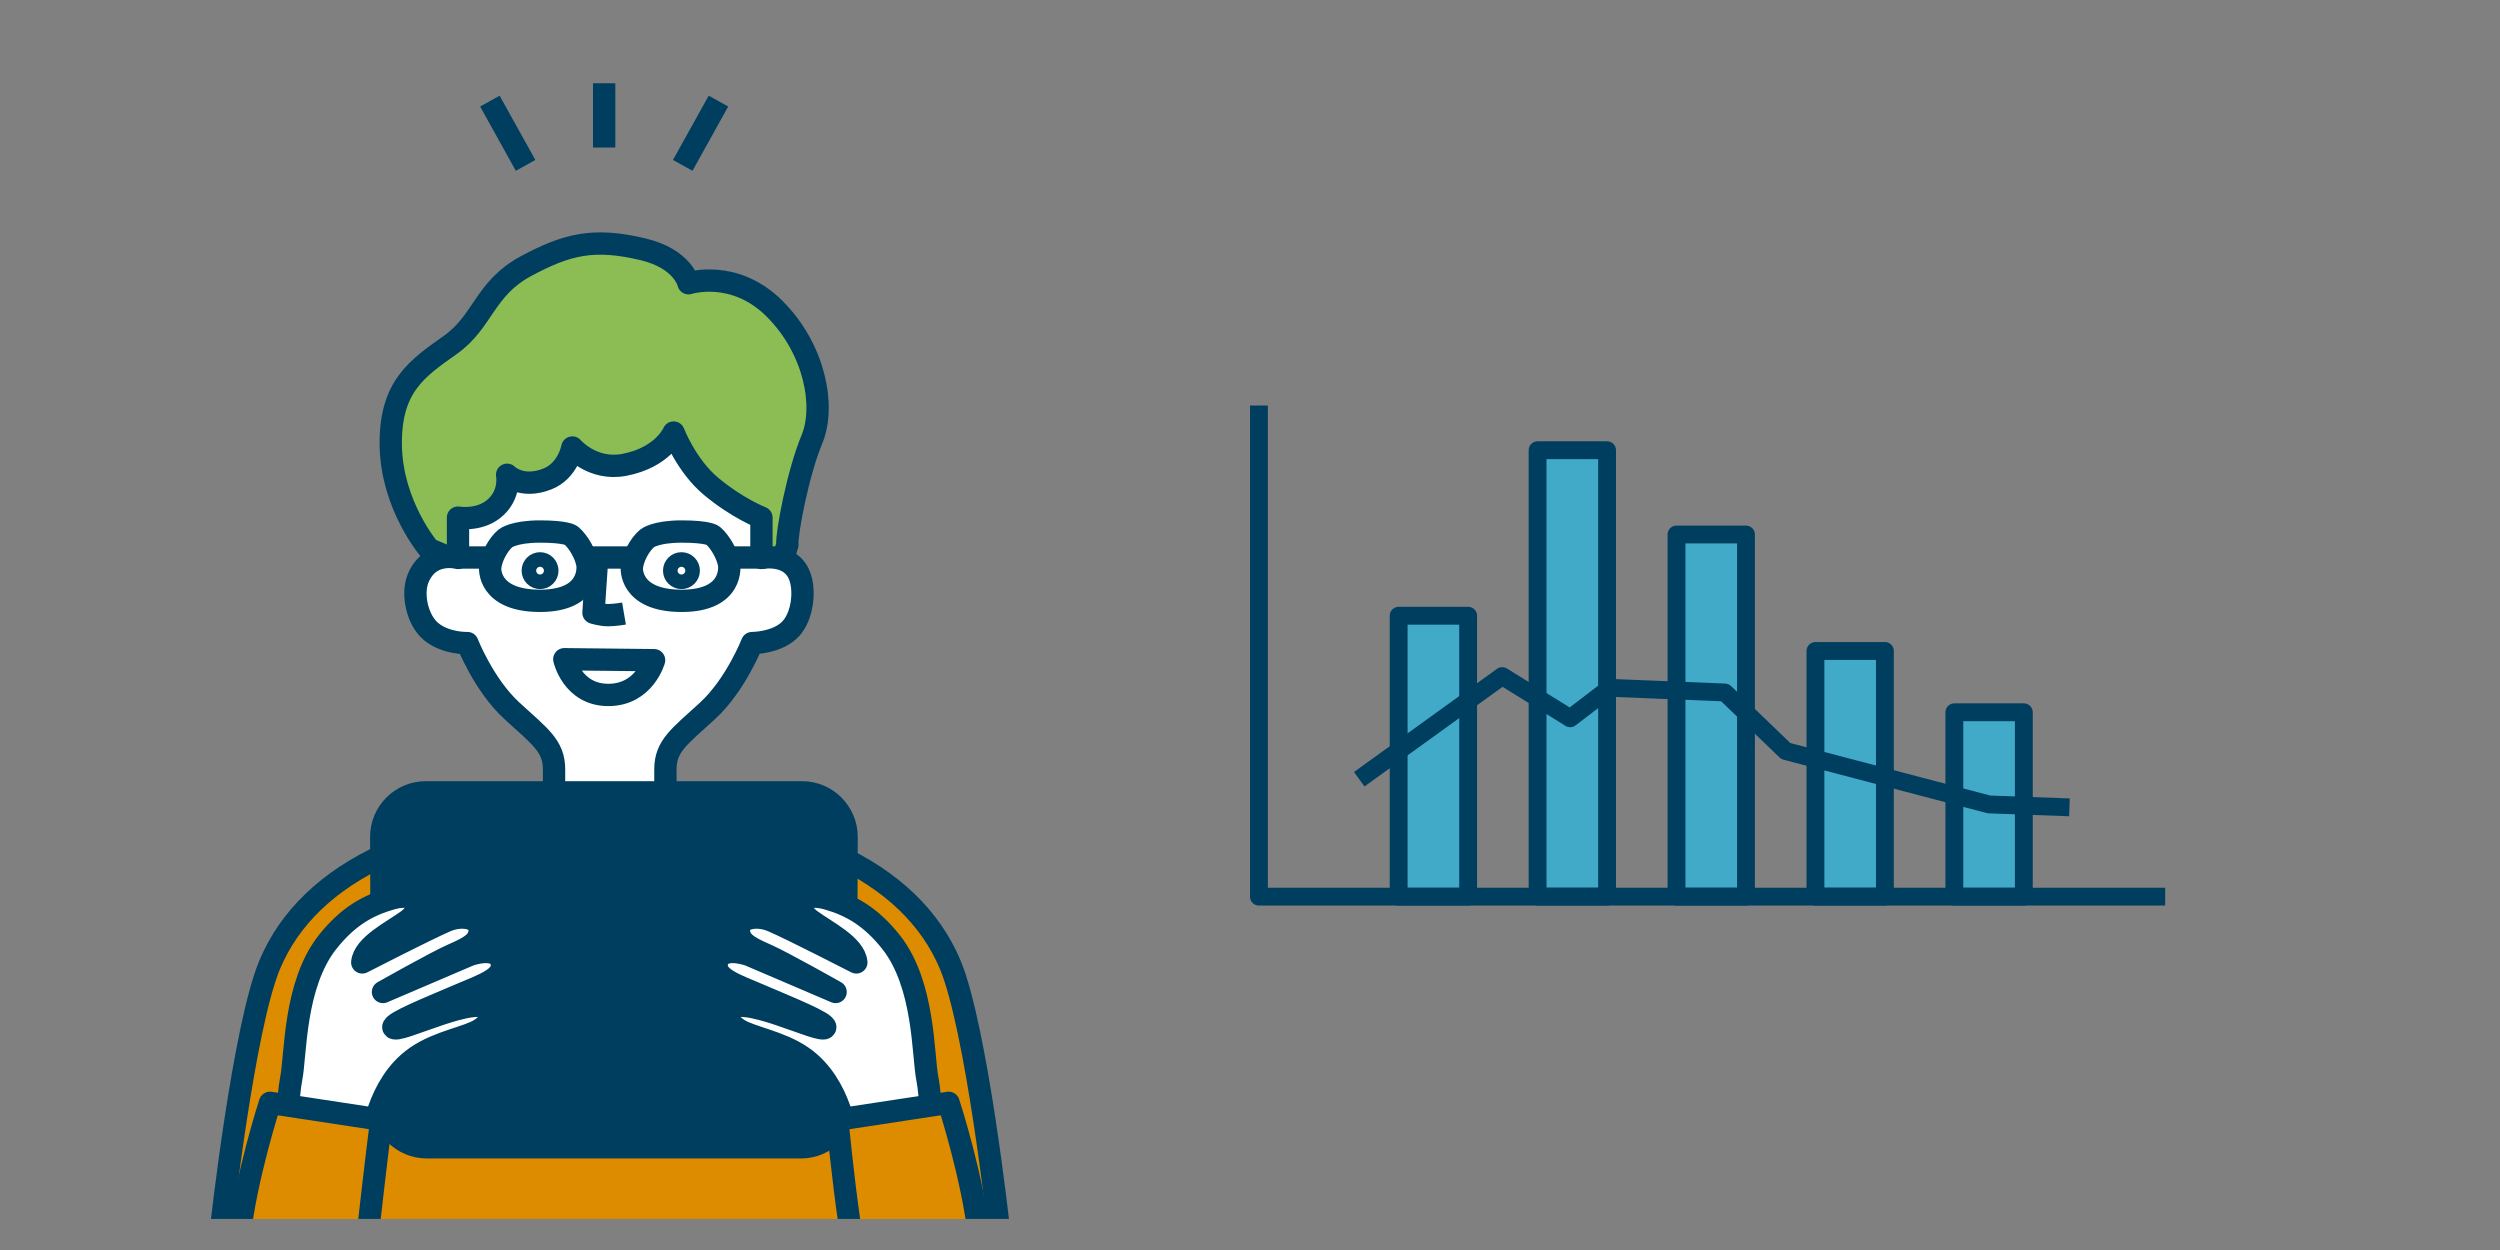 <?xml version="1.0" encoding="UTF-8"?><svg xmlns="http://www.w3.org/2000/svg" width="280" height="140" xmlns:xlink="http://www.w3.org/1999/xlink" viewBox="0 0 280 140"><rect x="0" y="0" width="280" height="140" fill="#808080" stroke="none"/><defs><style>.d{fill:#dd8c00;}.d,.e,.f,.g{stroke-width:2.5px;}.d,.e,.f,.g,.h,.i,.j{stroke-linejoin:round;}.d,.e,.f,.g,.h,.j{stroke:#003e60;}.e{fill:#8cbd55;}.f{fill:#fff;}.k,.g,.i,.j{fill:none;}.l{fill:#003e60;}.h{fill:#41aac9;}.h,.j{stroke-width:2px;}.m{clip-path:url(#b);}.i{stroke:#41aac9;stroke-width:4px;}</style><clipPath id="b"><rect x="16.317" y="19.523" width="104" height="117" style="fill:none;"/></clipPath></defs><g id="a"><rect x="-703.602" y="-245.919" width="1140" height="1519.267" style="fill:none; stroke:#41aac9; stroke-linejoin:round; stroke-width:4px;"/><g><g><g><line x1="67.666" y1="16.523" x2="67.666" y2="9.323" style="fill:none; stroke:#003e60; stroke-linejoin:round; stroke-width:2.5px;"/><g><line x1="76.466" y1="18.523" x2="80.466" y2="11.323" style="fill:none; stroke:#003e60; stroke-linejoin:round; stroke-width:2.5px;"/><line x1="58.866" y1="18.523" x2="54.866" y2="11.323" style="fill:none; stroke:#003e60; stroke-linejoin:round; stroke-width:2.5px;"/></g></g><g style="clip-path:url(#b);"><g><path d="M24.794,137.336s2.483-22.277,5.409-29.278c2.202-5.269,6.547-9.457,12.912-12.366,6.365-2.91,13.452-5.072,13.452-5.072h23.5s7.087,2.163,13.452,5.072c6.365,2.91,10.71,7.098,12.912,12.366,2.926,7.001,5.409,29.278,5.409,29.278" style="fill:#dd8c00; stroke:#003e60; stroke-linejoin:round; stroke-width:2.5px;"/><path d="M48.055,61.494s-4.168-4.882-4.287-11.551c-.119-6.669,2.977-8.693,6.669-11.313s3.811-6.311,8.455-8.812c4.644-2.501,7.638-3.199,13.099-1.905,4.525,1.072,5.12,3.811,5.12,3.811,0,0,5.12-1.667,9.646,2.858,4.525,4.525,5.716,10.955,4.168,14.647s-2.858,10.598-2.739,11.789l-1.191,3.811-26.912,1.786-12.027-5.12Z" style="fill:#8cbd55; stroke:#003e60; stroke-linejoin:round; stroke-width:2.5px;"/><path d="M85.282,57.974v4.518s3.971-.814,4.526,2.981c.277,1.896-.256,3.837-1.202,4.901-1.48,1.664-4.373,1.651-4.373,1.651,0,0-1.837,4.697-4.985,7.583-3.149,2.886-4.723,3.936-4.723,6.559v2.624l4.985,1.574s-3.232,4.709-11.687,4.709-10.754-4.709-10.754-4.709l4.985-1.574v-2.624c0-2.624-1.574-3.673-4.723-6.559-3.149-2.886-4.985-7.583-4.985-7.583,0,0-2.397,.085-4.057-1.282-1.572-1.295-2.163-4.209-1.48-5.918,1.295-3.236,4.487-2.334,4.487-2.334v-4.518s2.228,.398,3.928-.916c2.034-1.572,1.572-3.884,1.572-3.884,0,0,1.593,1.638,4.531,.462,2.312-.925,2.774-3.514,2.774-3.514,0,0,2.238,2.629,5.826,1.942,4.346-.832,5.517-3.617,5.517-3.617,0,0,1.418,3.71,4.192,6.022,2.967,2.473,5.646,3.505,5.646,3.505Z" style="fill:#fff; stroke:#003e60; stroke-linejoin:round; stroke-width:2.5px;"/><circle cx="60.486" cy="63.912" r=".817" style="fill:#fff; stroke:#003e60; stroke-linejoin:round; stroke-width:2.5px;"/><circle cx="76.323" cy="63.912" r=".817" style="fill:#fff; stroke:#003e60; stroke-linejoin:round; stroke-width:2.5px;"/><path d="M66.861,62.842l-.391,5.782s.894,.273,1.637,.273,1.781-.178,1.781-.178" style="fill:#fff; stroke:#003e60; stroke-linejoin:round; stroke-width:2.5px;"/><path d="M73.258,73.941s-1.073,3.892-5.125,3.892-4.931-4-4.931-4l10.056,.108Z" style="fill:#fff; stroke:#003e60; stroke-linejoin:round; stroke-width:2.5px;"/><line x1="51.233" y1="62.44" x2="55.045" y2="62.44" style="fill:#fff; stroke:#003e60; stroke-linejoin:round; stroke-width:2.5px;"/><line x1="80.544" y1="62.44" x2="85.778" y2="62.44" style="fill:#fff; stroke:#003e60; stroke-linejoin:round; stroke-width:2.5px;"/><line x1="65.646" y1="62.44" x2="70.456" y2="62.44" style="fill:#fff; stroke:#003e60; stroke-linejoin:round; stroke-width:2.5px;"/><path d="M54.898,63.565c.098-1.096,.869-2.568,1.714-3.272,0,0,.915-.762,3.877-.762s3.481,.441,3.481,.441c.838,.712,1.66,2.185,1.825,3.272,0,0,.618,4.049-5.306,4.049s-5.591-3.728-5.591-3.728Z" style="fill:none; stroke:#003e60; stroke-linejoin:round; stroke-width:2.5px;"/><path d="M70.766,63.565c.098-1.096,.869-2.568,1.714-3.272,0,0,.915-.762,3.877-.762s3.481,.441,3.481,.441c.838,.712,1.66,2.185,1.825,3.272,0,0,.618,4.049-5.306,4.049s-5.591-3.728-5.591-3.728Z" style="fill:none; stroke:#003e60; stroke-linejoin:round; stroke-width:2.5px;"/><g><g><path d="M94.72,123.501c-.009,2.75-2.266,5-5.016,5H47.81c-2.75,0-5.007-2.25-5.016-5l-.095-29.76c-.009-2.75,2.234-5,4.984-5h42.149c2.75,0,4.993,2.25,4.984,5l-.095,29.76Z" style="fill:#003e60;"/><path d="M94.72,123.501c-.009,2.75-2.266,5-5.016,5H47.81c-2.75,0-5.007-2.25-5.016-5l-.095-29.76c-.009-2.75,2.234-5,4.984-5h42.149c2.75,0,4.993,2.25,4.984,5l-.095,29.76Z" style="fill:none; stroke:#003e60; stroke-linejoin:round; stroke-width:2.5px;"/></g><g><g><path d="M32.174,126.548s.053-3.781,.438-5.713c.536-2.696,.289-10.555,4.087-15.339,2.247-2.831,4.482-4.092,7.095-4.842,1.409-.404,2.654-.351,2.866,.852,.065,.37-.238,1.009-1.005,1.569-1.729,1.261-4.905,2.793-5.082,4.715,0,0,7.103-3.65,9.356-4.627,1.826-.792,3.789-.341,3.798,.905,.009,1.337-.869,1.918-3.027,2.856-1.807,.785-7.806,4.178-7.806,4.178l9.672-4.136s3.256-1.207,3.626,.895c.297,1.682-2.091,2.428-4.788,3.583-3.453,1.479-7.447,3.079-7.352,3.619,.17,.962,9.94-4.219,10.894-1.735,.252,.656-.429,1.681-1.697,2.25-1.941,.871-5.132,1.386-7.47,3.45-3.864,3.41-4.208,9.186-4.208,9.186l-9.398-1.667Z" style="fill:#fff; stroke:#003e60; stroke-linejoin:round; stroke-width:2.5px;"/><path d="M26.769,138.872c.721-6.925,3.472-15.355,3.472-15.355l12.461,1.897s-.656,5.185-1.414,11.942" style="fill:#dd8c00; stroke:#003e60; stroke-linejoin:round; stroke-width:2.5px;"/></g><g><path d="M104.308,126.548s-.053-3.781-.438-5.713c-.536-2.696-.289-10.555-4.087-15.339-2.247-2.831-4.482-4.092-7.095-4.842-1.409-.404-2.654-.351-2.866,.852-.065,.37,.238,1.009,1.005,1.569,1.729,1.261,4.905,2.793,5.082,4.715,0,0-7.103-3.65-9.356-4.627-1.826-.792-3.789-.341-3.798,.905-.009,1.337,.869,1.918,3.027,2.856,1.807,.785,7.806,4.178,7.806,4.178l-9.672-4.136s-3.256-1.207-3.626,.895c-.297,1.682,2.091,2.428,4.788,3.583,3.453,1.479,7.447,3.079,7.352,3.619-.17,.962-9.94-4.219-10.894-1.735-.252,.656,.429,1.681,1.697,2.25,1.941,.871,5.132,1.386,7.47,3.45,3.864,3.41,4.208,9.186,4.208,9.186l9.398-1.667Z" style="fill:#fff; stroke:#003e60; stroke-linejoin:round; stroke-width:2.5px;"/><path d="M95.194,137.355c-.833-5.633-1.414-11.942-1.414-11.942l12.461-1.897s2.751,8.43,3.472,15.355" style="fill:#dd8c00; stroke:#003e60; stroke-linejoin:round; stroke-width:2.5px;"/></g></g></g></g></g></g><g><rect x="156.651" y="68.961" width="7.78" height="31.462" style="fill:#41aac9; stroke:#003e60; stroke-linejoin:round; stroke-width:2px;"/><rect x="172.211" y="50.423" width="7.78" height="49.999" style="fill:#41aac9; stroke:#003e60; stroke-linejoin:round; stroke-width:2px;"/><rect x="187.769" y="59.864" width="7.78" height="40.558" style="fill:#41aac9; stroke:#003e60; stroke-linejoin:round; stroke-width:2px;"/><rect x="203.329" y="72.909" width="7.78" height="27.513" style="fill:#41aac9; stroke:#003e60; stroke-linejoin:round; stroke-width:2px;"/><rect x="218.888" y="79.775" width="7.78" height="20.648" style="fill:#41aac9; stroke:#003e60; stroke-linejoin:round; stroke-width:2px;"/><polyline points="152.235 87.273 168.248 75.722 175.861 80.447 180.323 77.035 193.186 77.56 200.013 84.123 222.778 90.098 231.777 90.423" style="fill:none; stroke:#003e60; stroke-linejoin:round; stroke-width:2px;"/><polyline points="141 45.423 141 100.423 242.5 100.423" style="fill:none; stroke:#003e60; stroke-linejoin:round; stroke-width:2px;"/></g></g></g><g id="c"/></svg>